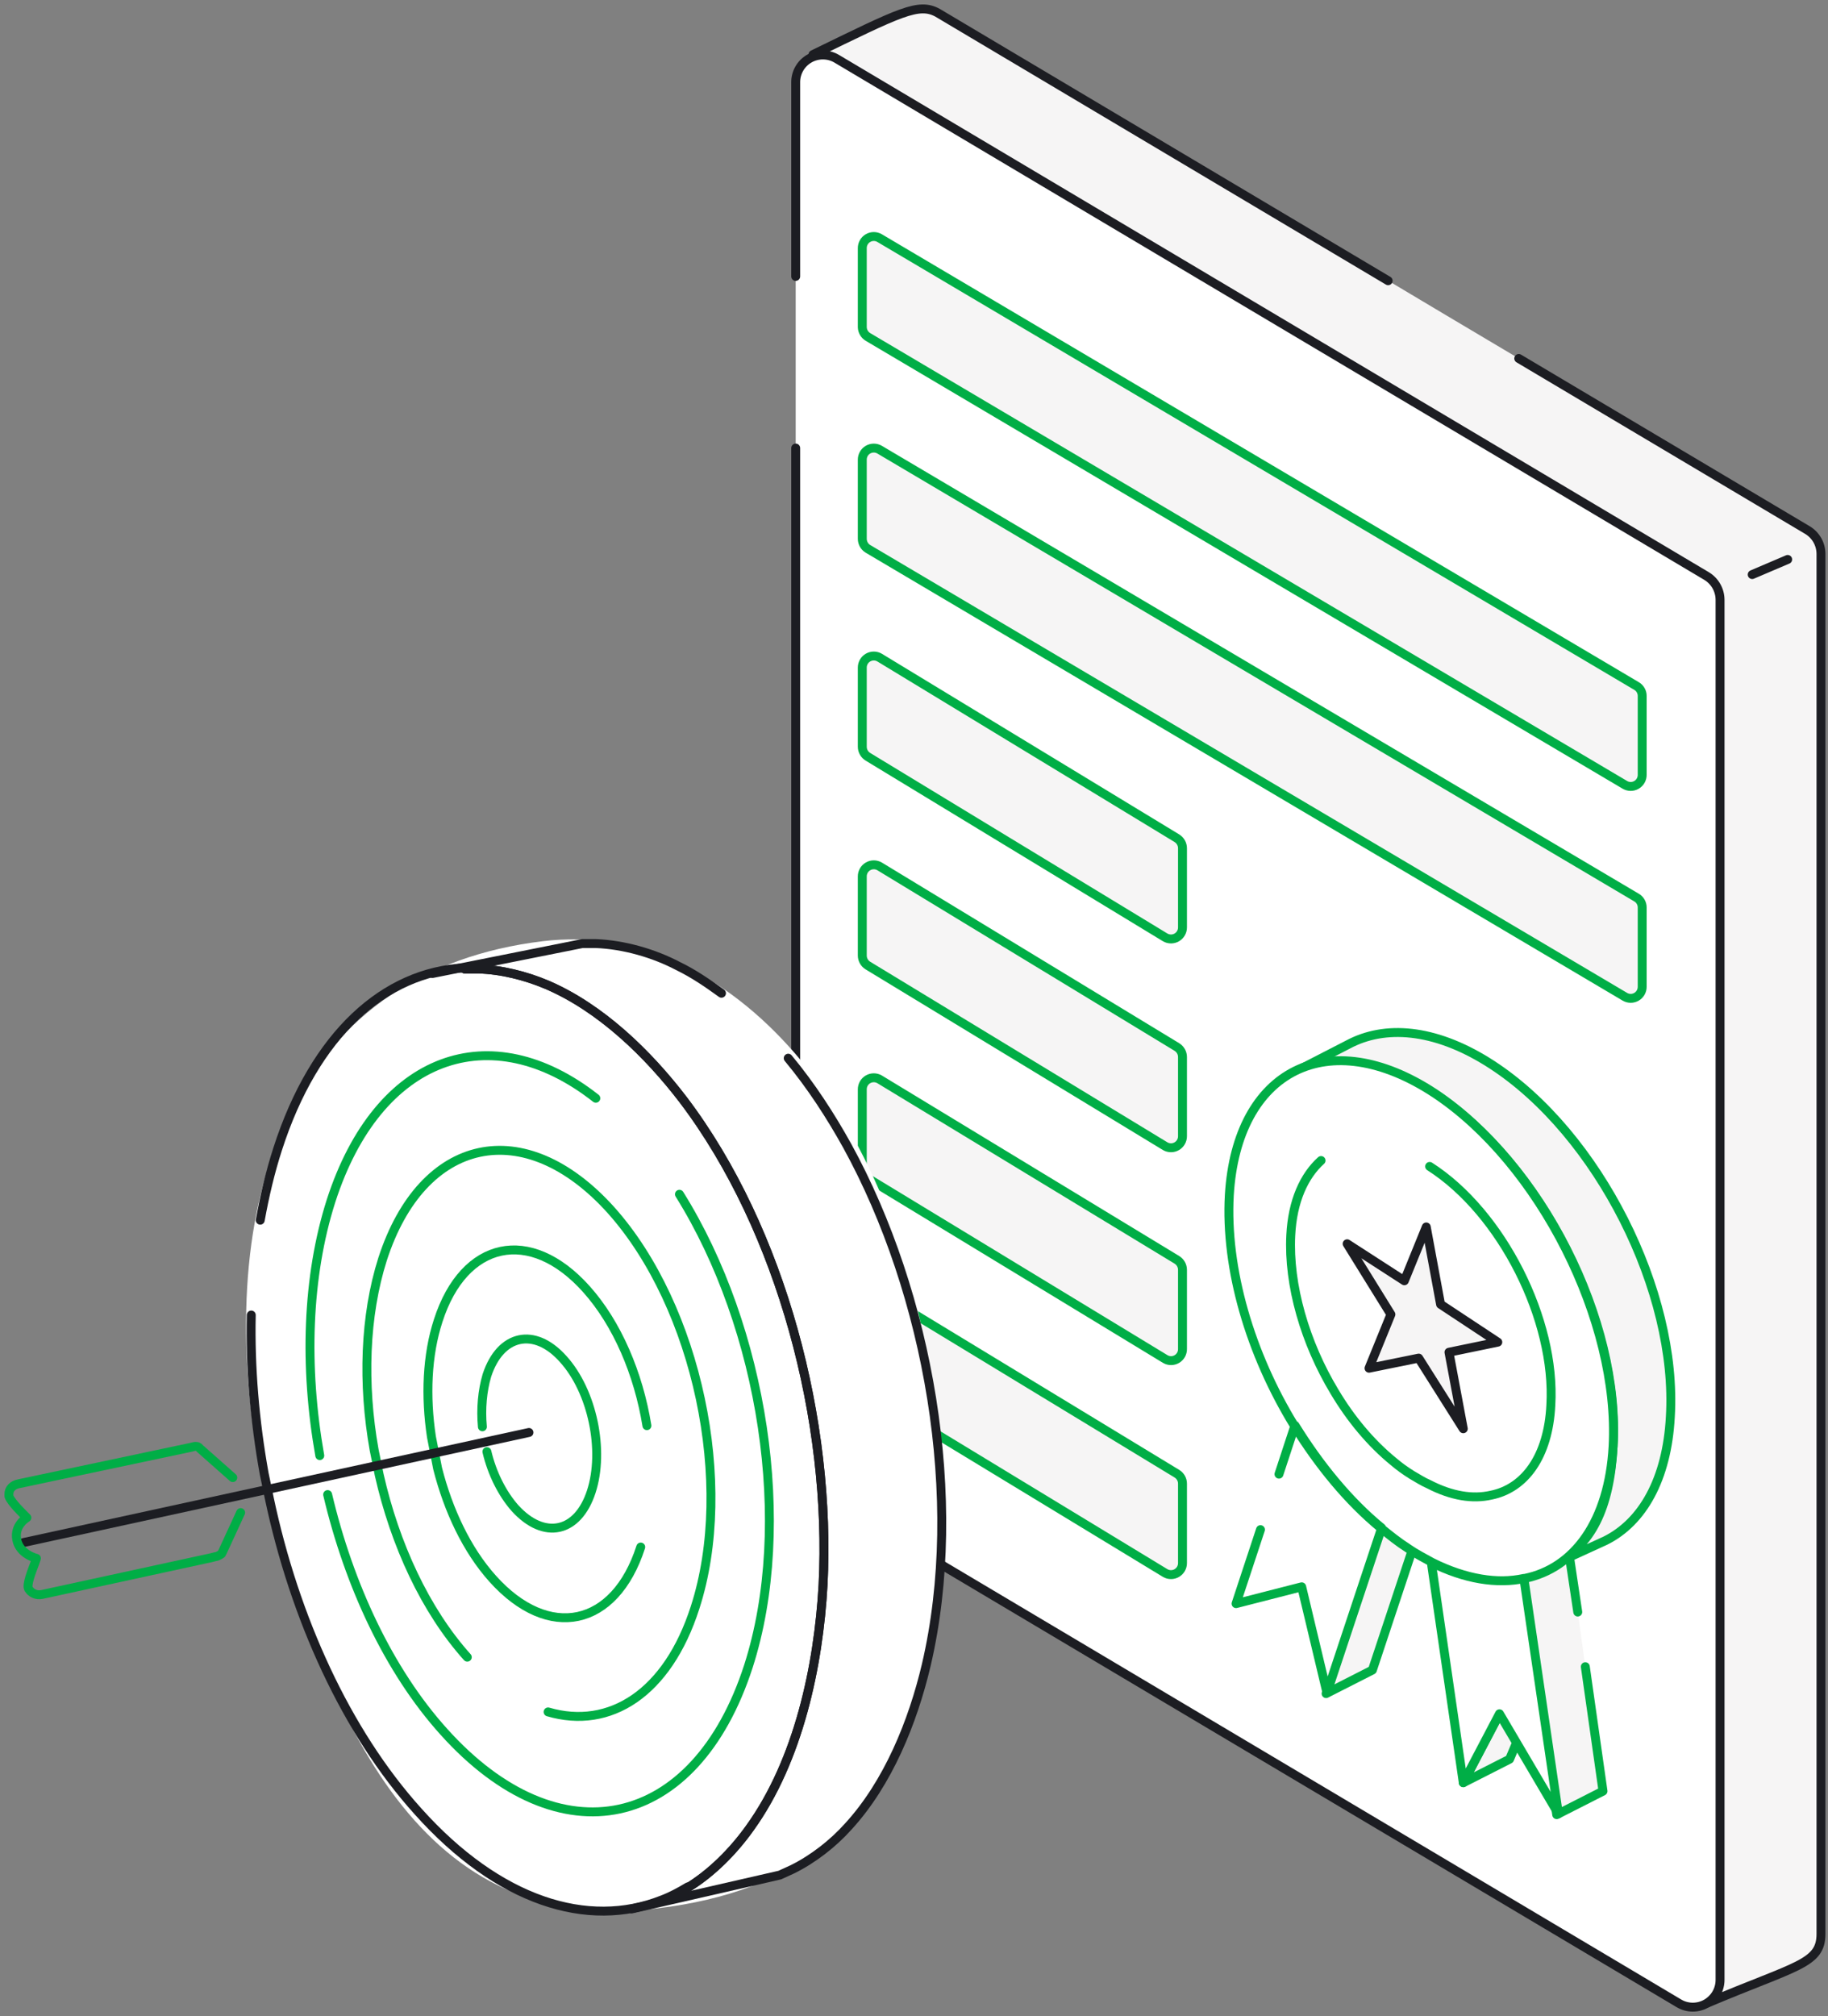 <svg width="205" height="226" viewBox="0 0 205 226" fill="none" xmlns="http://www.w3.org/2000/svg">
<rect x="0" y="0" width="205" height="226" fill="#808080" stroke="none"/>
<path d="M191.464 224.547C201.459 220.311 204.225 220.178 204.217 216.779V62.087C204.215 61.553 204.076 61.028 203.813 60.563C203.551 60.098 203.173 59.708 202.717 59.43L170.325 40.183L162.221 35.369L155.665 31.461L105.143 1.43C103.009 0.273 101.009 1.328 91.17 6.118" fill="#F6F5F5"/>
<path d="M155.672 31.469L105.143 1.43C103.009 0.273 101.009 1.328 91.17 6.118" stroke="#1C1D22" stroke-linecap="round" stroke-linejoin="round"/>
<path d="M191.459 224.548C201.454 220.312 204.22 220.179 204.213 216.78V62.088C204.21 61.554 204.071 61.029 203.809 60.564C203.546 60.099 203.168 59.709 202.712 59.431L170.32 40.184" stroke="#1C1D22" stroke-linecap="round" stroke-linejoin="round"/>
<path d="M89.233 50.225V163.929C89.235 164.463 89.374 164.988 89.636 165.453C89.899 165.918 90.277 166.309 90.733 166.586L188.292 224.579C188.757 224.853 189.287 224.998 189.828 225C190.368 225.002 190.899 224.861 191.367 224.591C191.834 224.321 192.222 223.931 192.491 223.463C192.759 222.994 192.898 222.462 192.894 221.922V67.238C192.892 66.704 192.753 66.179 192.49 65.714C192.228 65.249 191.85 64.859 191.394 64.581L93.835 6.588C93.371 6.313 92.841 6.165 92.3 6.162C91.76 6.158 91.228 6.298 90.76 6.568C90.291 6.837 89.903 7.227 89.635 7.696C89.366 8.165 89.228 8.697 89.233 9.237V30.986" fill="white"/>
<path d="M89.233 50.225V163.929C89.235 164.463 89.374 164.988 89.636 165.453C89.899 165.918 90.277 166.309 90.733 166.586L188.292 224.579C188.757 224.853 189.287 224.998 189.828 225C190.368 225.002 190.899 224.861 191.367 224.591C191.834 224.321 192.222 223.931 192.491 223.463C192.759 222.994 192.898 222.462 192.894 221.922V67.238C192.892 66.704 192.753 66.179 192.49 65.714C192.228 65.249 191.85 64.859 191.394 64.581L93.835 6.588C93.371 6.313 92.841 6.165 92.3 6.162C91.76 6.158 91.228 6.298 90.76 6.568C90.291 6.837 89.903 7.227 89.635 7.696C89.366 8.165 89.228 8.697 89.233 9.237V30.986" stroke="#1C1D22" stroke-linecap="round" stroke-linejoin="round"/>
<path d="M97.334 37.77L182.217 87.979C182.414 88.096 182.639 88.158 182.868 88.159C183.096 88.16 183.321 88.1 183.519 87.986C183.717 87.871 183.881 87.706 183.995 87.507C184.108 87.308 184.166 87.083 184.163 86.854V78.015C184.165 77.789 184.106 77.567 183.993 77.37C183.881 77.174 183.718 77.011 183.522 76.898L98.639 26.689C98.442 26.574 98.219 26.514 97.991 26.513C97.764 26.513 97.54 26.573 97.343 26.688C97.146 26.802 96.983 26.966 96.87 27.164C96.758 27.362 96.699 27.586 96.701 27.814V36.684C96.707 36.903 96.769 37.117 96.879 37.307C96.99 37.497 97.146 37.656 97.334 37.77Z" fill="#F6F5F5" stroke="#00AE46" stroke-linecap="round" stroke-linejoin="round"/>
<path d="M97.334 61.525L182.217 111.734C182.414 111.851 182.639 111.913 182.868 111.914C183.096 111.915 183.321 111.855 183.519 111.741C183.717 111.626 183.881 111.461 183.995 111.262C184.108 111.063 184.166 110.838 184.163 110.609V101.732C184.165 101.505 184.106 101.283 183.993 101.087C183.881 100.89 183.718 100.727 183.522 100.614L98.639 50.405C98.442 50.29 98.219 50.23 97.991 50.23C97.764 50.23 97.54 50.29 97.343 50.404C97.146 50.518 96.983 50.683 96.87 50.881C96.758 51.078 96.699 51.302 96.701 51.53V60.4C96.701 60.626 96.759 60.848 96.87 61.046C96.981 61.243 97.141 61.408 97.334 61.525Z" fill="#F6F5F5" stroke="#00AE46" stroke-linecap="round" stroke-linejoin="round"/>
<path d="M97.334 84.835L130.672 105.083C130.868 105.197 131.092 105.257 131.32 105.258C131.547 105.258 131.771 105.198 131.968 105.083C132.165 104.969 132.328 104.804 132.44 104.607C132.553 104.409 132.612 104.185 132.61 103.957V95.088C132.61 94.861 132.552 94.639 132.441 94.442C132.33 94.245 132.17 94.079 131.977 93.962L98.639 73.714C98.442 73.6 98.219 73.539 97.991 73.539C97.764 73.539 97.54 73.599 97.343 73.714C97.146 73.828 96.983 73.992 96.87 74.19C96.758 74.388 96.699 74.612 96.701 74.84V83.709C96.701 83.936 96.759 84.158 96.87 84.355C96.981 84.552 97.141 84.718 97.334 84.835Z" fill="#F6F5F5" stroke="#00AE46" stroke-linecap="round" stroke-linejoin="round"/>
<path d="M97.334 108.241L130.672 128.489C130.868 128.603 131.092 128.663 131.32 128.664C131.547 128.664 131.771 128.604 131.968 128.489C132.165 128.375 132.328 128.211 132.44 128.013C132.553 127.815 132.612 127.591 132.61 127.363V118.494C132.61 118.267 132.552 118.045 132.441 117.848C132.33 117.651 132.17 117.485 131.977 117.368L98.639 97.12C98.442 97.006 98.219 96.945 97.991 96.945C97.764 96.945 97.54 97.005 97.343 97.12C97.146 97.234 96.983 97.398 96.87 97.596C96.758 97.794 96.699 98.018 96.701 98.246V107.115C96.701 107.342 96.759 107.564 96.87 107.761C96.981 107.958 97.141 108.124 97.334 108.241Z" fill="#F6F5F5" stroke="#00AE46" stroke-linecap="round" stroke-linejoin="round"/>
<path d="M97.334 132.097L130.672 152.345C130.868 152.462 131.092 152.524 131.321 152.526C131.549 152.527 131.774 152.467 131.972 152.352C132.17 152.238 132.333 152.072 132.445 151.873C132.557 151.674 132.614 151.448 132.61 151.219V142.35C132.61 142.124 132.552 141.901 132.441 141.704C132.33 141.507 132.17 141.342 131.977 141.224L98.639 120.992C98.442 120.878 98.219 120.817 97.991 120.817C97.764 120.817 97.54 120.877 97.343 120.991C97.146 121.106 96.983 121.27 96.87 121.468C96.758 121.666 96.699 121.89 96.701 122.118V130.987C96.704 131.211 96.763 131.43 96.874 131.624C96.984 131.818 97.143 131.981 97.334 132.097Z" fill="#F6F5F5" stroke="#00AE46" stroke-linecap="round" stroke-linejoin="round"/>
<path d="M97.334 156.092L130.672 176.339C130.869 176.454 131.092 176.514 131.32 176.514C131.547 176.515 131.771 176.454 131.968 176.34C132.165 176.226 132.328 176.061 132.441 175.864C132.553 175.666 132.612 175.442 132.61 175.214V166.321C132.611 166.095 132.553 165.872 132.442 165.675C132.331 165.477 132.171 165.312 131.977 165.196L98.639 144.948C98.443 144.831 98.219 144.768 97.99 144.767C97.762 144.766 97.537 144.825 97.339 144.94C97.141 145.055 96.978 145.221 96.866 145.42C96.754 145.619 96.697 145.845 96.701 146.073V154.943C96.697 155.173 96.753 155.4 96.864 155.602C96.975 155.804 97.137 155.972 97.334 156.092Z" fill="#F6F5F5" stroke="#00AE46" stroke-linecap="round" stroke-linejoin="round"/>
<path d="M200.478 62.713L196.5 64.409" stroke="#1C1D22" stroke-linecap="round" stroke-linejoin="round"/>
<path d="M154.85 171.377L160.041 168.738L153.907 187.212L148.715 189.851L154.85 171.377ZM164.1 199.841L169.291 197.202L172.406 189.851L168.158 192.113L164.1 199.841ZM176.936 180.708L175.992 174.393L170.801 177.033L174.576 203.423L179.767 200.784L177.785 186.835M145.129 120.199C149.282 118.125 154.85 118.691 160.891 122.649C172.783 130.378 181.749 148.097 180.9 162.141C180.522 169.115 178.446 173.262 174.293 175.336L180.051 172.697C184.203 170.623 186.941 165.817 187.318 158.842C188.168 144.798 179.201 127.079 167.309 119.35C161.363 115.486 155.794 114.826 151.547 116.9L145.129 120.199Z" fill="#F6F5F5"/>
<path d="M176.936 180.708L175.992 174.393L170.801 177.033L174.576 203.423L179.767 200.784L177.785 186.835M154.85 171.377L160.041 168.738L153.907 187.212L148.715 189.851L154.85 171.377ZM164.1 199.841L169.291 197.202L172.406 189.851L168.158 192.113L164.1 199.841ZM145.129 120.199C149.282 118.125 154.85 118.691 160.891 122.649C172.783 130.378 181.749 148.097 180.9 162.141C180.522 169.115 178.446 173.262 174.293 175.336L180.051 172.697C184.203 170.623 186.941 165.817 187.318 158.842C188.168 144.798 179.201 127.079 167.309 119.35C161.363 115.486 155.794 114.826 151.547 116.9L145.129 120.199Z" stroke="#00AE46" stroke-linecap="round" stroke-linejoin="round"/>
<path d="M180.9 162.141C180.428 170.529 176.559 175.807 170.99 176.938C167.97 177.598 164.383 177.032 160.608 175.147C159.758 174.676 158.815 174.205 157.871 173.545C156.833 172.885 155.889 172.131 154.85 171.283C151.17 168.267 147.866 164.214 145.129 159.784C140.221 151.773 137.39 142.254 137.862 133.959C138.711 119.916 148.999 114.732 160.891 122.555C172.689 130.378 181.655 148.097 180.9 162.141ZM141.354 171.472L138.617 179.766L145.978 177.881L148.81 189.756L154.945 171.283C151.264 168.267 147.961 164.214 145.223 159.784L143.43 165.251M170.896 176.938C167.875 177.598 164.289 177.032 160.513 175.147L164.1 199.841L168.158 192.113L174.765 203.329L170.896 176.938Z" fill="white"/>
<path d="M141.354 171.472L138.617 179.766L145.978 177.881L148.81 189.756L154.945 171.283C151.264 168.267 147.961 164.214 145.223 159.784L143.43 165.251M180.9 162.141C180.428 170.529 176.559 175.807 170.99 176.938C167.97 177.598 164.383 177.032 160.608 175.147C159.758 174.676 158.815 174.205 157.871 173.545C156.833 172.885 155.889 172.131 154.85 171.283C151.17 168.267 147.866 164.214 145.129 159.784C140.221 151.773 137.39 142.254 137.862 133.959C138.711 119.916 148.999 114.732 160.891 122.555C172.689 130.378 181.655 148.097 180.9 162.141ZM170.896 176.938C167.875 177.598 164.289 177.032 160.513 175.147L164.1 199.841L168.158 192.113L174.765 203.329L170.896 176.938Z" stroke="#00AE46" stroke-linecap="round" stroke-linejoin="round"/>
<path d="M148.15 130.095C146.263 131.791 144.941 134.619 144.753 138.483C144.469 144.044 146.357 150.547 149.66 156.014C151.454 159.03 153.719 161.763 156.267 163.837C156.928 164.402 157.589 164.874 158.344 165.345C159.004 165.722 159.571 166.099 160.231 166.382C162.78 167.701 165.139 168.078 167.216 167.607C170.991 166.853 173.634 163.271 173.917 157.522C174.483 148.003 168.443 135.938 160.326 130.754" stroke="#00AE46" stroke-linecap="round" stroke-linejoin="round"/>
<path d="M159.946 137.541L157.492 143.573L151.074 139.426L155.982 147.343L153.528 153.375L159.097 152.244L164.099 160.161L162.495 151.585L167.969 150.454L161.551 146.212L159.946 137.541Z" fill="#F6F5F5" stroke="#1C1D22" stroke-linecap="round" stroke-linejoin="round"/>
<path d="M104.365 155.223C108.015 185.353 104.035 211.058 72.369 214.067C46.814 216.494 36.328 193.104 28.865 163.248C23.823 132.789 33.646 108.806 60.861 105.509C81.999 102.948 100.715 125.094 104.365 155.223Z" fill="white"/>
<path d="M76.948 211.713C79.717 210.068 82.234 207.536 84.121 204.878C89.532 197.348 91.797 186.779 92.301 177.666C93.245 159.44 87.708 137.924 76.634 123.305C72.67 118.116 67.384 112.99 61.344 110.395C58.953 109.382 56.184 108.686 53.605 108.623H52.095" stroke="#1C1D22" stroke-linecap="round" stroke-linejoin="round"/>
<path d="M76.948 211.713C79.717 210.068 82.234 207.536 84.121 204.878C89.532 197.348 91.797 186.779 92.301 177.666C93.245 159.44 87.708 137.924 76.634 123.305C72.67 118.116 67.384 112.99 61.344 110.395C58.953 109.382 56.184 108.686 53.605 108.623H52.095" stroke="#1C1D22" stroke-linecap="round" stroke-linejoin="round"/>
<path d="M48.506 109.128L65.306 105.773H66.816C69.962 105.9 73.297 106.849 76.065 108.305C77.764 109.128 79.337 110.203 80.91 111.342" stroke="#1C1D22" stroke-linecap="round" stroke-linejoin="round"/>
<path d="M54.099 159.943C53.91 157.918 54.099 155.893 54.603 154.184C56.113 149.564 59.951 148.742 63.16 152.349C66.432 155.956 67.816 162.601 66.306 167.221C64.796 171.841 61.021 172.663 57.749 169.056C56.301 167.411 55.169 165.132 54.603 162.728" stroke="#00AE46" stroke-linecap="round" stroke-linejoin="round"/>
<path d="M52.404 185.768C47.685 180.515 44.287 173.111 42.525 165.327L41.959 162.542C40.638 155.138 40.889 147.481 42.903 141.152C47.37 127.356 58.822 124.888 68.512 135.647C78.201 146.468 82.417 166.403 77.95 180.199C74.867 189.818 68.386 193.931 61.465 191.906" stroke="#00AE46" stroke-linecap="round" stroke-linejoin="round"/>
<path d="M28.179 147.414C28.053 153.236 28.556 159.248 29.626 165.197L30.192 167.918C33.024 181.334 38.812 194.118 46.866 203.041C55.927 213.166 65.931 216.267 74.237 212.976C75.243 212.597 76.187 212.09 77.131 211.521M52.089 108.494C43.154 108.937 35.289 115.898 31.136 128.808C30.318 131.34 29.689 133.998 29.185 136.782" stroke="#1C1D22" stroke-linecap="round" stroke-linejoin="round"/>
<path d="M70.84 213.991L87.451 210.194L88.836 209.561C91.164 208.422 93.429 206.65 95.128 204.751C99.595 199.879 102.363 193.044 103.874 186.652C108.215 168.11 104.125 145.011 95.002 128.431C93.177 125.14 90.975 121.723 88.395 118.622" stroke="#1C1D22" stroke-linecap="round" stroke-linejoin="round"/>
<path d="M71.855 173.422C68.96 182.408 61.536 183.99 55.244 176.965C52.349 173.738 50.273 169.308 49.078 164.625L48.385 161.081C47.693 156.525 47.882 151.905 49.14 148.045C52.035 139.058 59.459 137.476 65.751 144.501C69.212 148.361 71.603 153.993 72.547 159.815" stroke="#00AE46" stroke-linecap="round" stroke-linejoin="round"/>
<path d="M76.194 133.874C85.569 148.873 89.03 170.896 83.933 186.78C77.956 205.259 62.729 208.55 49.768 194.121C43.601 187.286 39.134 177.667 36.743 167.541" stroke="#00AE46" stroke-linecap="round" stroke-linejoin="round"/>
<path d="M59.32 160.579L2.629 172.92" stroke="#1C1D22" stroke-linecap="round" stroke-linejoin="round"/>
<path d="M35.861 163.171C34.1 153.236 34.414 143.11 37.12 134.63C42.405 118.24 55.052 113.873 66.818 123.113" stroke="#00AE46" stroke-linecap="round" stroke-linejoin="round"/>
<path d="M26.986 169.563L24.973 173.929L24.847 174.183C24.847 174.183 24.407 174.499 24.155 174.499L23.651 174.626L4.712 178.739C4.083 178.866 3.517 178.612 3.202 178.106C2.951 177.663 3.58 176.081 3.895 175.258L4.083 174.689C4.083 174.689 2.196 174.246 1.881 172.6C1.566 170.955 3.014 170.132 3.014 170.132C2.51 169.626 1.252 168.424 1 167.728V167.474C1 166.905 1.441 166.462 2.07 166.335L21.512 162.222C21.512 162.222 22.016 162.032 22.267 162.222L22.456 162.412L26.105 165.639" stroke="#00AE46" stroke-linecap="round" stroke-linejoin="round"/>
</svg>
